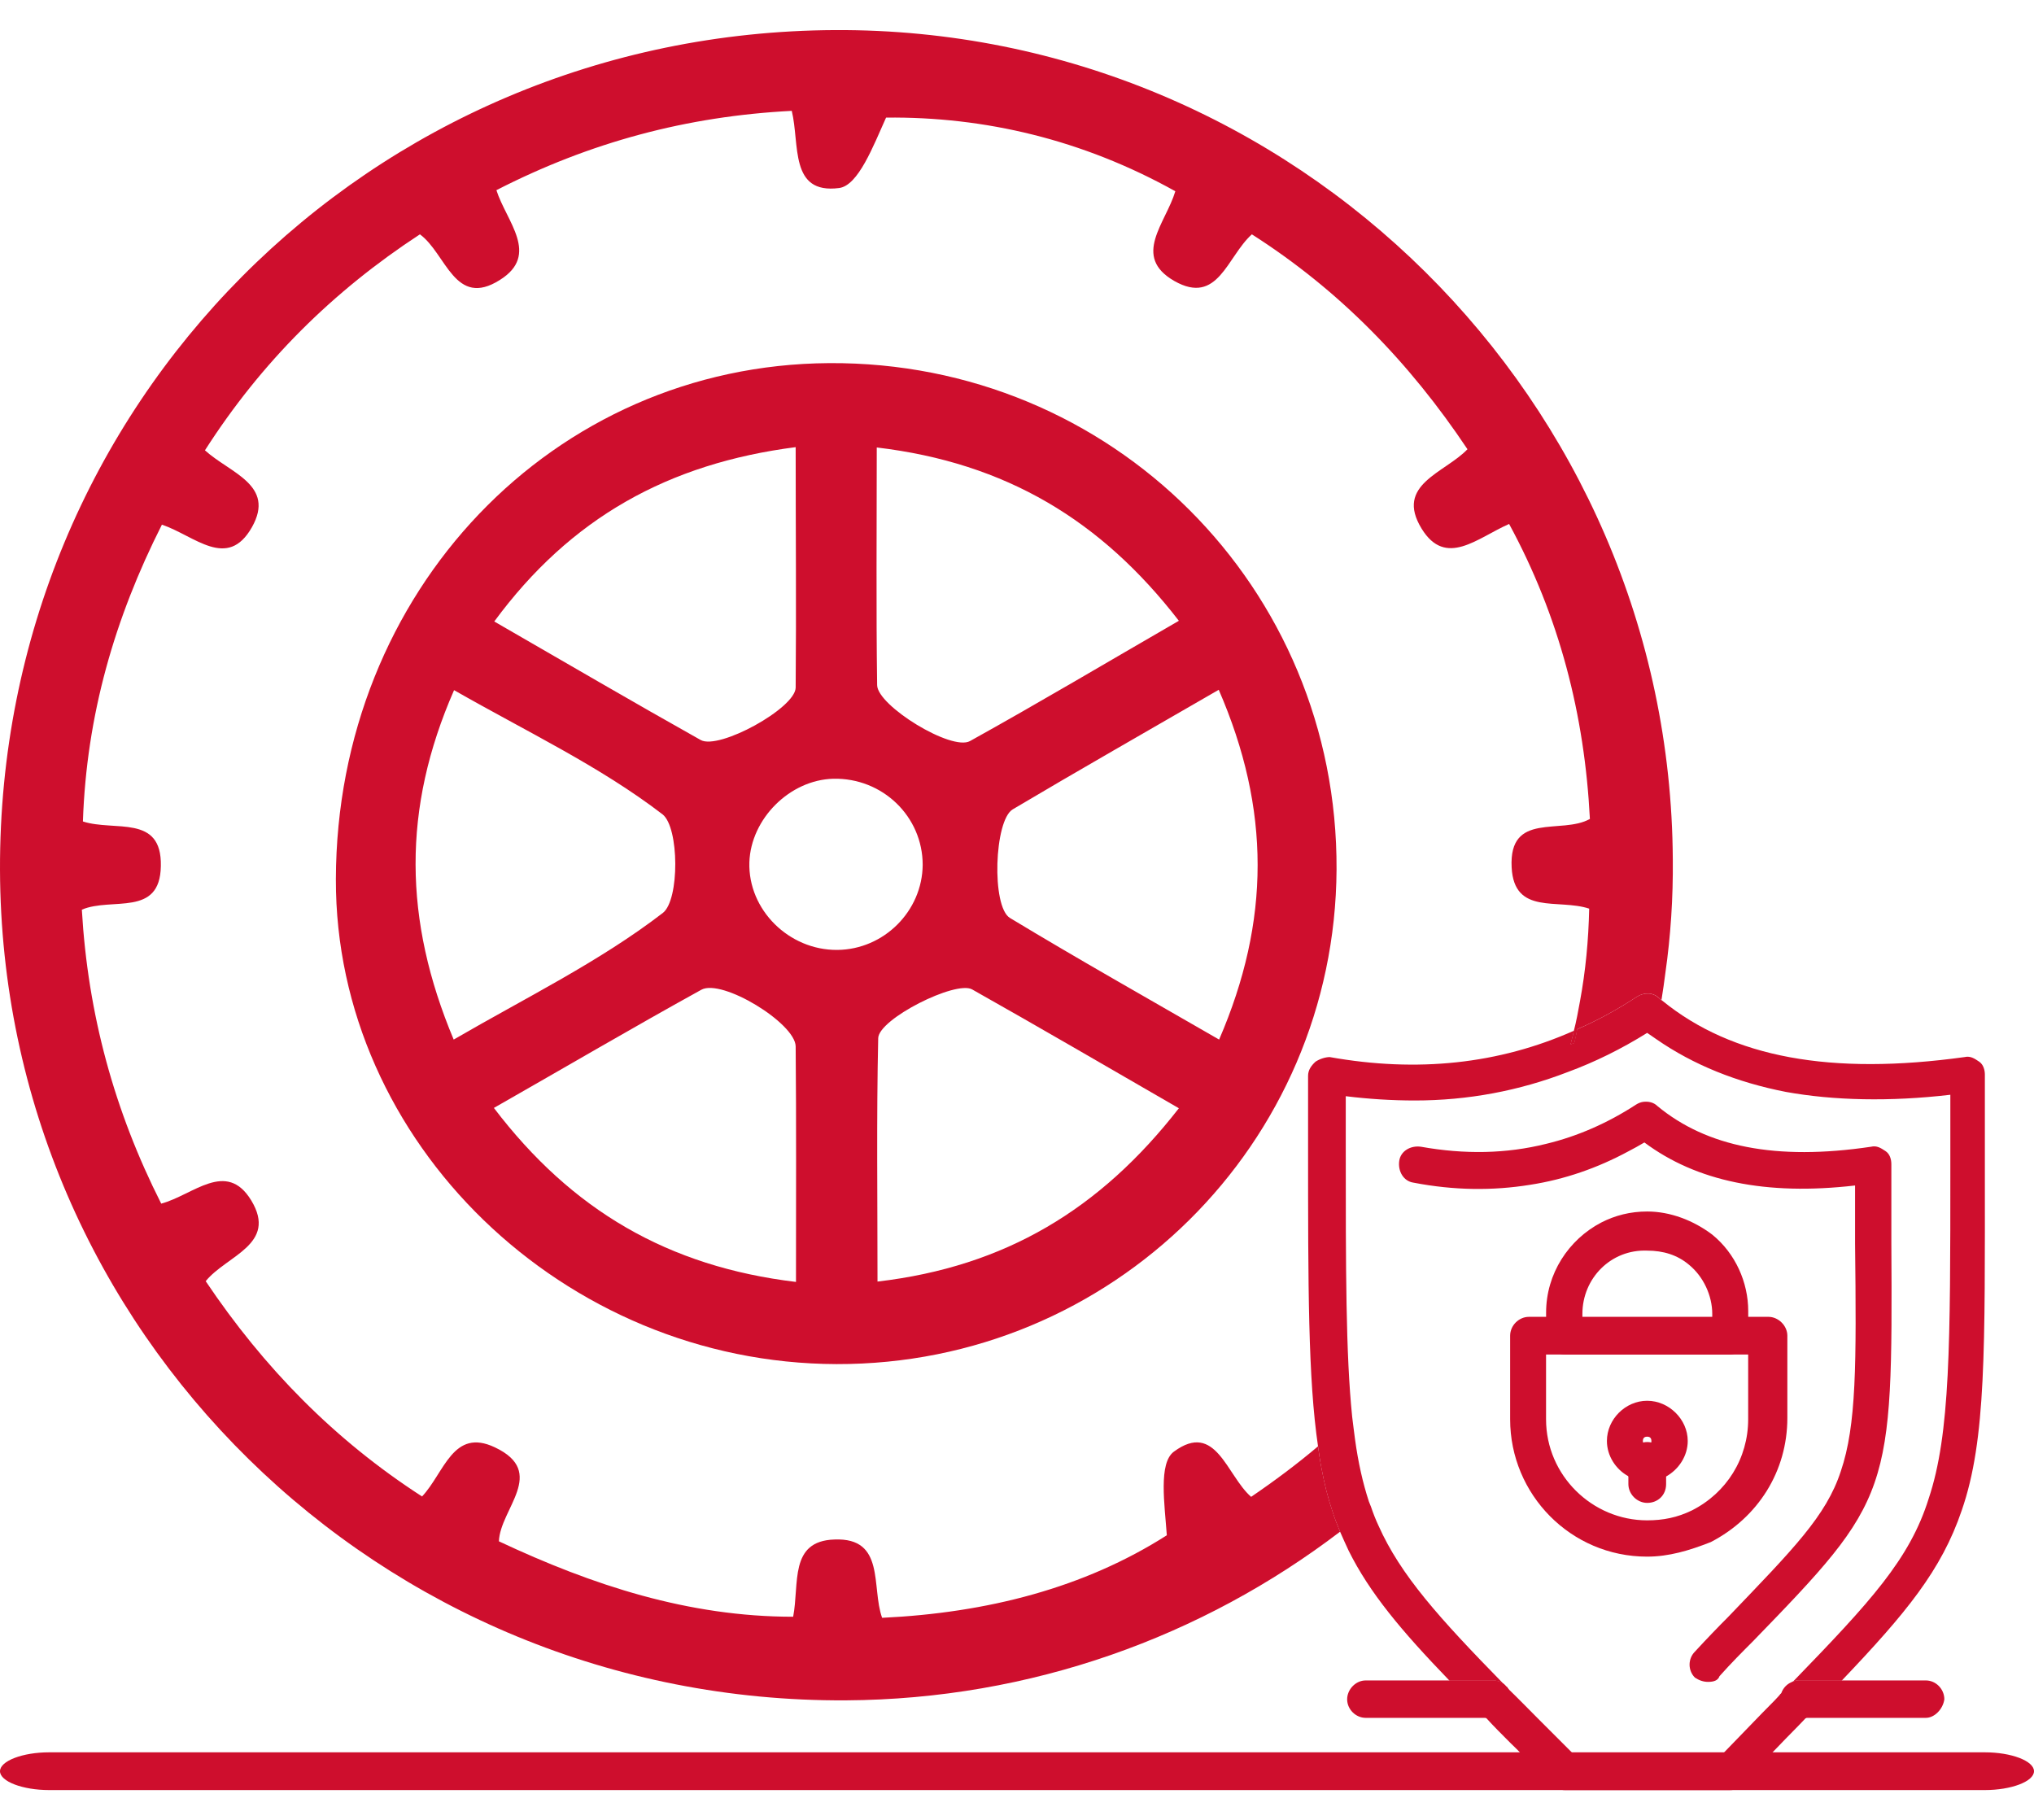 <svg width="38" height="34" viewBox="0 0 38 34" fill="none" xmlns="http://www.w3.org/2000/svg">
<path d="M15.603 0.562C6.894 0.602 -0.027 7.562 7.63767e-05 16.251C0.027 24.873 7.093 31.814 15.802 31.767C19.266 31.747 22.464 30.577 25.036 28.616C24.983 28.49 24.937 28.37 24.897 28.244C24.81 27.991 24.744 27.725 24.691 27.439C24.664 27.306 24.644 27.167 24.624 27.021C24.232 27.353 23.813 27.666 23.374 27.965C22.916 27.566 22.716 26.542 21.932 27.12C21.639 27.333 21.759 28.111 21.799 28.683C20.256 29.667 18.442 30.132 16.48 30.225C16.274 29.653 16.547 28.723 15.59 28.762C14.739 28.789 14.938 29.587 14.818 30.205C12.864 30.205 11.076 29.62 9.321 28.796C9.341 28.191 10.231 27.506 9.247 27.041C8.463 26.668 8.303 27.513 7.885 27.958C6.249 26.901 4.933 25.558 3.843 23.936C4.228 23.457 5.192 23.251 4.694 22.427C4.228 21.662 3.61 22.327 3.012 22.487C2.134 20.752 1.642 18.943 1.529 16.995C2.088 16.756 2.992 17.142 3.005 16.178C3.025 15.207 2.141 15.54 1.549 15.347C1.616 13.366 2.141 11.551 3.025 9.802C3.637 10.008 4.248 10.66 4.707 9.849C5.152 9.058 4.295 8.838 3.829 8.413C4.88 6.771 6.209 5.448 7.845 4.378C8.337 4.737 8.496 5.767 9.341 5.229C10.092 4.757 9.46 4.138 9.274 3.553C11.023 2.656 12.837 2.171 14.792 2.071C14.945 2.696 14.745 3.633 15.676 3.513C16.035 3.467 16.314 2.729 16.554 2.197C18.395 2.177 20.23 2.609 21.958 3.573C21.779 4.172 21.141 4.79 21.938 5.249C22.756 5.714 22.922 4.796 23.388 4.378C25.023 5.421 26.333 6.771 27.416 8.393C26.991 8.838 26.054 9.051 26.559 9.876C27.011 10.613 27.602 10.048 28.194 9.789C29.132 11.518 29.604 13.352 29.703 15.3C29.172 15.599 28.188 15.154 28.241 16.204C28.287 17.108 29.112 16.783 29.69 16.976C29.677 17.567 29.623 18.139 29.517 18.711C29.484 18.89 29.451 19.076 29.404 19.256C29.391 19.342 29.364 19.422 29.344 19.509C29.364 19.502 29.391 19.495 29.411 19.482C29.431 19.395 29.451 19.316 29.464 19.229C29.85 19.063 30.222 18.857 30.587 18.618C30.72 18.538 30.88 18.538 30.993 18.644C31.006 18.657 31.02 18.671 31.04 18.684C31.066 18.518 31.093 18.345 31.113 18.179C31.212 17.488 31.259 16.776 31.252 16.058C31.206 7.482 24.179 0.522 15.603 0.562Z" fill="#CE0E2D"/>
<path d="M15.489 6.784C10.331 6.818 6.289 11.046 6.275 16.424C6.262 21.343 10.53 25.472 15.629 25.485C20.775 25.498 24.943 21.37 24.97 16.244C24.996 10.973 20.768 6.751 15.489 6.784ZM16.38 8.36C18.794 8.646 20.575 9.723 22.024 11.598C20.668 12.382 19.405 13.133 18.122 13.845C17.776 14.037 16.394 13.186 16.387 12.801C16.367 11.351 16.38 9.909 16.38 8.36ZM14.865 8.353C14.865 9.902 14.878 11.371 14.865 12.847C14.858 13.233 13.429 14.017 13.09 13.825C11.833 13.12 10.583 12.389 9.234 11.611C10.663 9.67 12.491 8.659 14.871 8.353H14.865ZM8.476 19.422C7.539 17.189 7.512 15.108 8.483 12.894C9.845 13.672 11.208 14.316 12.378 15.214C12.691 15.46 12.697 16.81 12.385 17.055C11.202 17.966 9.825 18.638 8.476 19.422ZM14.871 23.95C12.485 23.664 10.683 22.613 9.227 20.699C10.557 19.941 11.826 19.196 13.103 18.491C13.489 18.279 14.858 19.116 14.865 19.549C14.878 20.965 14.871 22.381 14.871 23.95ZM14 16.111C14.027 15.294 14.758 14.569 15.569 14.549C16.487 14.529 17.238 15.254 17.238 16.158C17.231 17.022 16.513 17.74 15.642 17.747C14.738 17.754 13.974 16.996 14 16.111ZM16.394 23.943C16.394 22.381 16.374 20.891 16.407 19.396C16.414 19.037 17.856 18.312 18.162 18.485C19.425 19.196 20.675 19.927 22.024 20.705C20.555 22.593 18.78 23.664 16.394 23.943ZM18.867 17.149C18.521 16.936 18.574 15.327 18.92 15.121C20.163 14.383 21.413 13.672 22.769 12.887C23.74 15.121 23.733 17.208 22.776 19.422C21.439 18.651 20.143 17.92 18.867 17.149Z" fill="#CE0E2D"/>
<path d="M30.773 26.17C30.367 26.17 30.021 26.516 30.021 26.921C30.021 27.2 30.188 27.453 30.42 27.579C30.42 27.586 30.427 27.586 30.427 27.586C30.527 27.646 30.646 27.679 30.773 27.679C30.899 27.679 31.019 27.646 31.125 27.586C31.364 27.453 31.531 27.2 31.531 26.921C31.531 26.516 31.178 26.17 30.773 26.17ZM30.839 26.954C30.839 26.988 30.813 27.001 30.773 27.001C30.733 27.001 30.706 26.988 30.706 26.954C30.693 26.954 30.693 26.934 30.693 26.921C30.693 26.868 30.72 26.841 30.773 26.841C30.826 26.841 30.852 26.868 30.852 26.921C30.852 26.934 30.852 26.948 30.846 26.954H30.839Z" fill="#CE0E2D"/>
<path d="M30.774 28.078C30.588 28.078 30.422 27.919 30.422 27.726V27.294C30.422 27.108 30.581 26.941 30.774 26.941C30.967 26.941 31.127 27.101 31.127 27.294V27.726C31.127 27.939 30.967 28.078 30.774 28.078Z" fill="#CE0E2D"/>
<path d="M31.989 23.066C31.637 22.8 31.205 22.634 30.773 22.634C30.46 22.634 30.174 22.707 29.915 22.84C29.304 23.159 28.885 23.797 28.885 24.522V24.954C28.885 25.147 29.051 25.306 29.237 25.306H32.309C32.501 25.306 32.661 25.147 32.661 24.954V24.495C32.661 23.957 32.422 23.418 31.989 23.066ZM31.989 24.628H29.563V24.548C29.563 23.877 30.101 23.338 30.773 23.365C31.072 23.365 31.338 23.445 31.557 23.631C31.823 23.85 31.989 24.203 31.989 24.548V24.628Z" fill="#CE0E2D"/>
<path d="M33.039 24.602H28.565C28.372 24.602 28.213 24.768 28.213 24.954V26.516C28.213 27.919 29.343 29.082 30.772 29.082C31.178 29.082 31.557 28.969 31.962 28.81C32.846 28.351 33.392 27.487 33.392 26.49V24.954C33.392 24.768 33.225 24.602 33.039 24.602ZM32.66 26.516C32.66 27.247 32.255 27.892 31.61 28.218C31.337 28.351 31.072 28.404 30.772 28.404C29.749 28.404 28.884 27.567 28.884 26.516V25.306H32.66V26.516Z" fill="#CE0E2D"/>
<path d="M33.606 31.396C33.573 31.396 33.54 31.403 33.507 31.41H33.5L33.274 31.642H33.267C33.234 31.689 33.188 31.729 33.148 31.775C32.855 32.068 32.543 32.4 32.204 32.746L32.177 32.772H29.398C29.398 32.772 29.378 32.752 29.372 32.746L28.727 32.101C28.534 31.908 28.361 31.729 28.188 31.562C28.182 31.562 28.175 31.543 28.168 31.536C28.162 31.523 28.148 31.509 28.135 31.503C28.122 31.483 28.102 31.469 28.089 31.456C28.029 31.416 27.962 31.396 27.889 31.396H27.078C27.284 31.616 27.51 31.842 27.756 32.094H27.763C27.902 32.247 28.055 32.4 28.215 32.56C28.275 32.62 28.341 32.679 28.401 32.746C28.594 32.932 28.793 33.138 28.999 33.337C29.053 33.417 29.159 33.444 29.239 33.444H32.31C32.423 33.444 32.503 33.417 32.556 33.337C32.749 33.131 32.928 32.939 33.108 32.746C33.281 32.566 33.447 32.394 33.606 32.234C33.653 32.187 33.693 32.141 33.733 32.101H33.739C33.985 31.842 34.205 31.616 34.411 31.396H33.606ZM29.465 19.23C29.465 19.23 29.425 19.25 29.405 19.257C29.392 19.343 29.365 19.423 29.345 19.51C29.365 19.503 29.392 19.496 29.412 19.483C29.431 19.397 29.451 19.317 29.465 19.23ZM29.405 19.257C29.392 19.343 29.365 19.423 29.345 19.51C29.365 19.503 29.392 19.496 29.412 19.483C29.431 19.397 29.451 19.317 29.465 19.23C29.445 19.237 29.425 19.25 29.405 19.257Z" fill="#CE0E2D"/>
<path d="M36.65 28.218C36.271 29.335 35.613 30.133 34.41 31.396H33.605C33.572 31.396 33.539 31.402 33.505 31.409C34.941 29.927 35.679 29.129 36.032 27.999C36.437 26.789 36.437 25.113 36.437 21.829V20.453C35.307 20.586 34.25 20.56 33.366 20.4C32.448 20.221 31.637 19.895 30.946 19.416C30.886 19.376 30.833 19.336 30.773 19.297C30.294 19.596 29.796 19.842 29.291 20.028C28.38 20.38 27.422 20.56 26.432 20.56C26.006 20.56 25.574 20.533 25.142 20.48V21.397C25.142 23.731 25.142 25.3 25.262 26.47C25.282 26.616 25.295 26.756 25.315 26.889C25.375 27.327 25.461 27.706 25.574 28.052C25.588 28.085 25.601 28.118 25.614 28.152C25.654 28.271 25.701 28.391 25.754 28.504C26.166 29.428 26.884 30.226 28.087 31.456C28.027 31.416 27.961 31.396 27.888 31.396H27.077C26.179 30.465 25.588 29.76 25.195 28.969C25.142 28.856 25.089 28.737 25.036 28.617C24.983 28.491 24.936 28.371 24.896 28.245C24.81 27.992 24.743 27.726 24.69 27.44C24.663 27.307 24.644 27.168 24.624 27.021C24.438 25.758 24.438 24.056 24.438 21.397V20.101C24.438 19.994 24.491 19.915 24.577 19.835C24.657 19.782 24.763 19.749 24.843 19.749C26.478 20.041 28.001 19.881 29.404 19.257C29.39 19.343 29.364 19.423 29.344 19.509C29.364 19.503 29.39 19.496 29.41 19.483C29.43 19.396 29.45 19.316 29.463 19.23C29.849 19.064 30.221 18.858 30.587 18.618C30.72 18.539 30.879 18.539 30.992 18.645C31.006 18.658 31.019 18.672 31.039 18.685C31.046 18.685 31.052 18.692 31.059 18.698C32.368 19.762 34.21 20.094 36.703 19.749C36.816 19.722 36.896 19.782 36.976 19.835C37.055 19.888 37.082 19.994 37.082 20.074V21.829C37.082 25.2 37.109 26.895 36.65 28.218Z" fill="#CE0E2D"/>
<path d="M32.742 30.671C32.556 30.857 32.337 31.076 32.124 31.316C32.097 31.395 32.018 31.422 31.911 31.422C31.825 31.422 31.745 31.395 31.665 31.342C31.532 31.209 31.532 30.99 31.665 30.857C31.885 30.618 32.097 30.398 32.283 30.212C33.5 28.942 34.118 28.324 34.391 27.486C34.683 26.629 34.683 25.492 34.657 23.232V22.148C32.988 22.341 31.692 22.068 30.721 21.344C30.622 21.404 30.522 21.457 30.422 21.51C29.844 21.822 29.232 22.035 28.587 22.135C27.889 22.248 27.165 22.241 26.407 22.095C26.221 22.068 26.114 21.882 26.141 21.689C26.167 21.503 26.354 21.397 26.546 21.424C27.364 21.57 28.142 21.556 28.886 21.37C29.465 21.231 30.03 20.985 30.562 20.639C30.602 20.613 30.648 20.593 30.695 20.586C30.794 20.573 30.894 20.593 30.967 20.666C31.885 21.424 33.174 21.689 34.956 21.424C35.062 21.397 35.142 21.45 35.222 21.503C35.308 21.556 35.335 21.663 35.335 21.749V23.205C35.361 27.919 35.335 27.998 32.742 30.671Z" fill="#CE0E2D"/>
<path d="M37.083 33.443H0.917C0.425 33.443 0 33.283 0 33.091C0 32.898 0.425 32.738 0.917 32.738H37.083C37.574 32.738 38 32.898 38 33.091C38 33.283 37.574 33.443 37.083 33.443Z" fill="#CE0E2D"/>
<path d="M36.325 31.748C36.299 31.934 36.139 32.094 35.98 32.094H33.606C33.413 32.094 33.254 31.934 33.254 31.748C33.254 31.715 33.261 31.681 33.267 31.648H33.274C33.307 31.535 33.394 31.449 33.5 31.416H33.507C33.507 31.416 33.573 31.395 33.606 31.395H35.98C36.166 31.395 36.325 31.555 36.325 31.748Z" fill="#CE0E2D"/>
<path d="M28.239 31.748C28.213 31.934 28.053 32.094 27.887 32.094H25.514C25.328 32.094 25.168 31.934 25.168 31.748C25.168 31.562 25.328 31.395 25.514 31.395H27.887C27.96 31.395 28.027 31.416 28.086 31.455C28.1 31.469 28.12 31.482 28.133 31.502C28.146 31.509 28.16 31.522 28.166 31.535C28.173 31.542 28.18 31.555 28.186 31.562C28.219 31.615 28.239 31.681 28.239 31.748Z" fill="#CE0E2D"/>
</svg>
